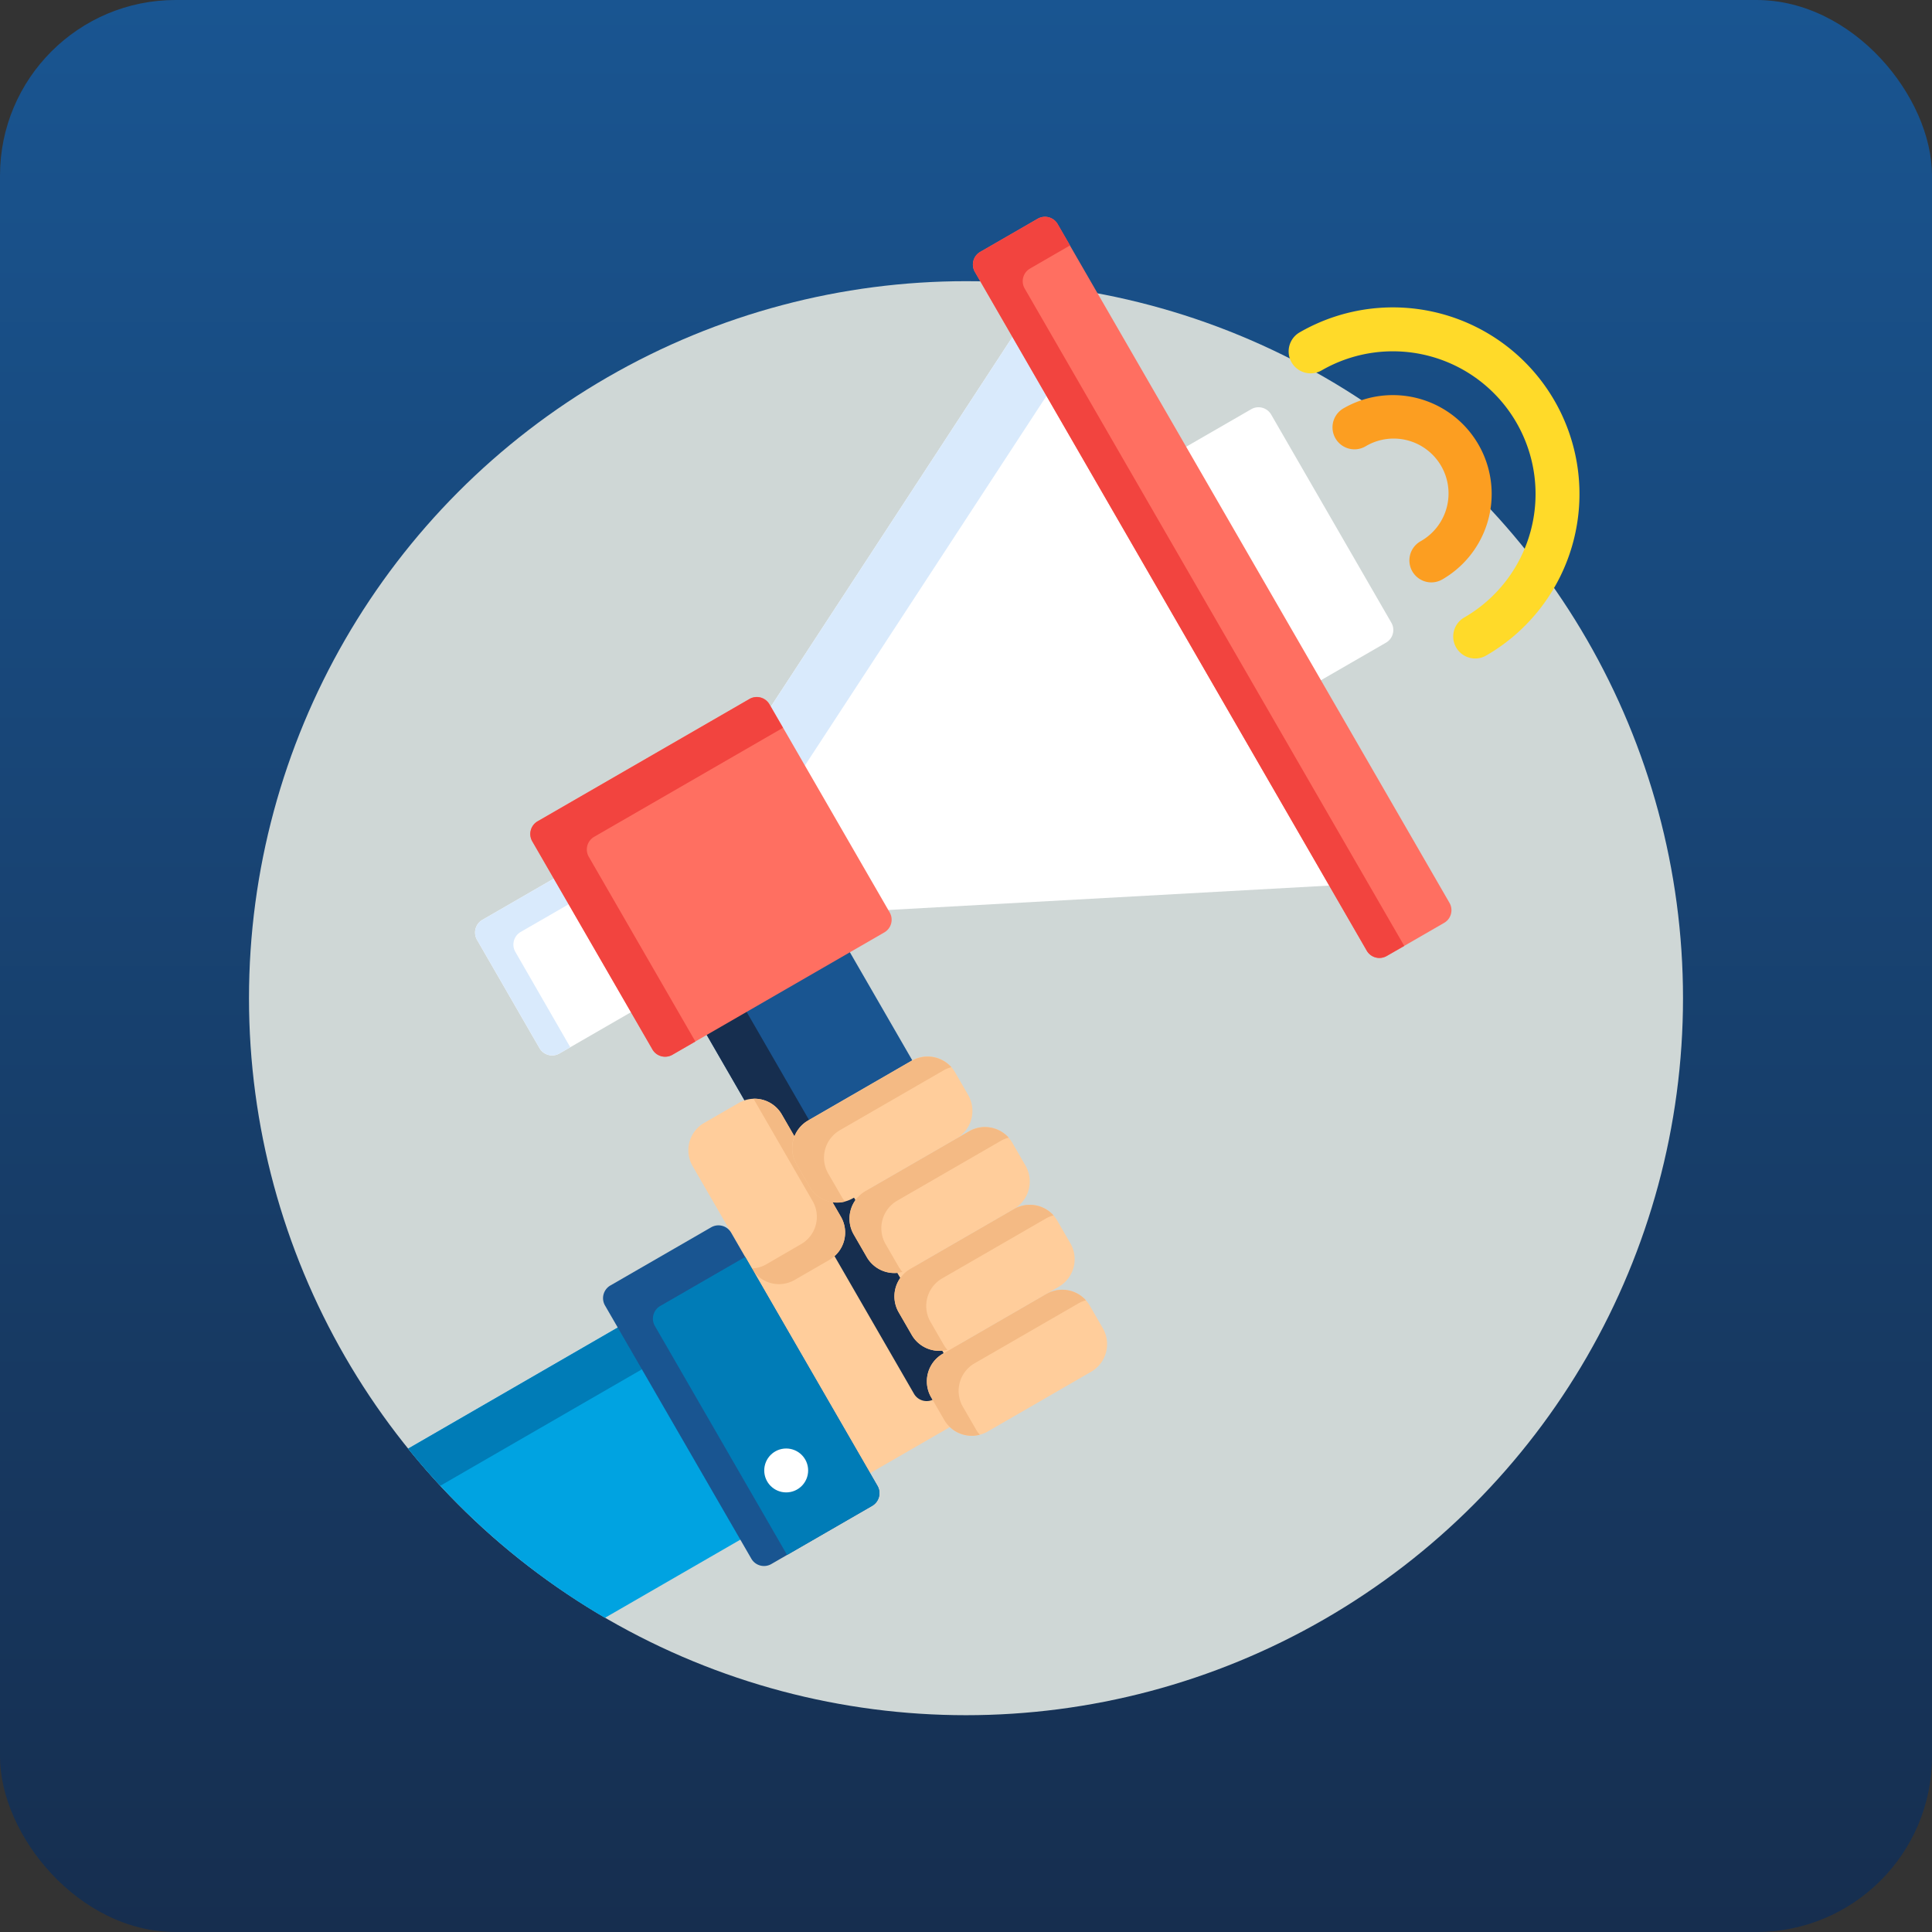 <svg xmlns="http://www.w3.org/2000/svg" xmlns:xlink="http://www.w3.org/1999/xlink" viewBox="0 0 660.16 660.16"><rect x="0" y="0" width="660.16" height="660.16" fill="#333333" stroke="none"/><defs><style>.cls-1{fill:url(#linear-gradient);}.cls-2{fill:#cfd7d6;}.cls-3{fill:#ffcd9b;}.cls-4{fill:#fff;}.cls-5{fill:#195591;}.cls-6{fill:#162e4f;}.cls-7{fill:#d9eafc;}.cls-8{fill:#ff6f61;}.cls-9{fill:#f2443f;}.cls-10{fill:#00a3e1;}.cls-11{fill:#007cb7;}.cls-12{fill:#f4ba84;}.cls-13{fill:#fc9e21;}.cls-14{fill:#ffda29;}</style><linearGradient id="linear-gradient" x1="330.08" y1="660.16" x2="330.08" gradientUnits="userSpaceOnUse"><stop offset="0" stop-color="#162e4f"/><stop offset="1" stop-color="#195591"/></linearGradient></defs><title>ex-awareness</title><g id="Layer_2" data-name="Layer 2"><g id="Layer_1-2" data-name="Layer 1"><rect class="cls-1" width="660.16" height="660.16" rx="60"/><circle class="cls-2" cx="330.08" cy="341.08" r="245"/><path class="cls-3" d="M328.11,459.15a2,2,0,0,0-2.73-.74,8.78,8.78,0,0,1-4.39,1.18,8.9,8.9,0,0,1-7.69-4.42l-4.49-7.78a8.86,8.86,0,0,1,3.24-12.09,2,2,0,1,0-2-3.46,8.79,8.79,0,0,1-4.4,1.18A8.88,8.88,0,0,1,298,428.6l-4.49-7.77a8.86,8.86,0,0,1,3.24-12.09,2,2,0,0,0-1-3.74,2,2,0,0,0-1,.27l-4.25,2.46a8.84,8.84,0,0,1-4.38,1.17,9.92,9.92,0,0,1-1.33-.1,1.46,1.46,0,0,0-.29,0,2,2,0,0,0-1.73,3l2.89,5a8.74,8.74,0,0,1-3.2,11.93l-11.9,6.87a8.64,8.64,0,0,1-4.33,1.16,8.81,8.81,0,0,1-7.6-4.35l-3.91-6.79-1.7,1,44.31,76.74,29.09-16.79a9,9,0,0,1-2-2.34l-4.49-7.78a8.86,8.86,0,0,1,3.24-12.09l4.24-2.45A2,2,0,0,0,328.11,459.15Z"/><path class="cls-4" d="M449.86,233.3l23.73-13.7a5,5,0,0,0,1.83-6.83l-41.06-71.11a5,5,0,0,0-6.83-1.83L403.8,153.52Z"/><path class="cls-5" d="M257.8,377.4a8.77,8.77,0,0,1,7.59,4.36l4.35,7.53a2,2,0,0,0,1.74,1h.14a2,2,0,0,0,1.72-1.27,8.72,8.72,0,0,1,3.78-4.4l35.41-20.45.21-.1-23.57-40.83-48.92,28.25,15.16,26.25A8.74,8.74,0,0,1,257.8,377.4Z"/><path class="cls-6" d="M257.8,377.4a8.77,8.77,0,0,1,7.59,4.36l4.35,7.53a2,2,0,0,0,1.74,1h.14a2,2,0,0,0,1.72-1.27,8.72,8.72,0,0,1,3.78-4.4l.33-.19-23.57-40.82-13.63,7.88,15.16,26.25A8.74,8.74,0,0,1,257.8,377.4Z"/><path class="cls-6" d="M319.9,476.42a8.86,8.86,0,0,1,3.24-12.09l.33-.19-2.64-4.57a8.85,8.85,0,0,1-7.53-4.4l-4.49-7.78a8.83,8.83,0,0,1-.05-8.73L305.49,433A8.88,8.88,0,0,1,298,428.6l-4.49-7.77a8.85,8.85,0,0,1-.05-8.74l-2.63-4.55-.33.18a8.74,8.74,0,0,1-4.38,1.18,9.92,9.92,0,0,1-1.33-.1,1.46,1.46,0,0,0-.29,0,2,2,0,0,0-1.73,3l2.89,5a8.74,8.74,0,0,1-1.52,10.66l28.17,48.79a5,5,0,0,0,6.83,1.83l1.31-.76Z"/><path class="cls-4" d="M191.34,299l-26.51,15.31a5,5,0,0,0-1.83,6.83l21.34,37a5,5,0,0,0,6.83,1.83l26.52-15.31Z"/><path class="cls-7" d="M177.93,318.44l18.5-10.68L191.34,299l-26.51,15.31a5,5,0,0,0-1.83,6.83l21.34,37a5,5,0,0,0,6.83,1.83l3.69-2.13L176.1,325.27A5,5,0,0,1,177.93,318.44Z"/><polygon class="cls-4" points="347.45 112.83 261 245.11 299.14 311.18 456.93 302.45 347.45 112.83"/><polygon class="cls-7" points="347.45 112.83 261 245.11 272.63 265.26 359.08 132.98 347.45 112.83"/><path class="cls-8" d="M304,311.77a5,5,0,0,1-1.83,6.83l-72.37,41.78a5,5,0,0,1-6.83-1.83l-41.06-71.11a5,5,0,0,1,1.83-6.83l72.38-41.79a5,5,0,0,1,6.83,1.83Z"/><path class="cls-9" d="M201.19,292.77a5,5,0,0,1,1.83-6.83l64.52-37.25-4.64-8a5,5,0,0,0-6.83-1.83l-72.38,41.79a5,5,0,0,0-1.83,6.83l41.06,71.11a5,5,0,0,0,6.83,1.83l7.86-4.54Z"/><path class="cls-8" d="M495.29,308.51a5,5,0,0,1-1.83,6.83l-19.61,11.32a5,5,0,0,1-6.83-1.83L333.11,92.9a5,5,0,0,1,1.83-6.83l19.61-11.32a5,5,0,0,1,6.83,1.83Z"/><path class="cls-9" d="M350.12,98.57A5,5,0,0,1,352,91.74l13.63-7.88-4.2-7.28a5,5,0,0,0-6.83-1.83L334.94,86.07a5,5,0,0,0-1.83,6.83L467,324.83a5,5,0,0,0,6.83,1.83l6-3.44Z"/><path class="cls-10" d="M213.53,452.2,139.46,495a246,246,0,0,0,67.25,57.81l48.67-28.1Z"/><path class="cls-11" d="M213.53,452.2,139.46,495q5.26,6.52,11,12.67l71.33-41.19Z"/><path class="cls-3" d="M271.52,437.32a10.76,10.76,0,0,1-14.66-3.93l-20.23-35a10.77,10.77,0,0,1,3.93-14.66l11.9-6.87a10.75,10.75,0,0,1,14.66,3.93l20.23,35a10.77,10.77,0,0,1-3.93,14.66Z"/><path class="cls-12" d="M287.35,415.79l-20.22-35a10.76,10.76,0,0,0-9.66-5.35l20.22,35a10.77,10.77,0,0,1-3.93,14.66L261.86,432a10.65,10.65,0,0,1-5,1.43h0a10.76,10.76,0,0,0,14.66,3.93l11.9-6.87A10.77,10.77,0,0,0,287.35,415.79Z"/><path class="cls-13" d="M489.08,199a7.51,7.51,0,0,1-3.76-14,18.75,18.75,0,1,0-18.75-32.47,7.5,7.5,0,0,1-7.5-13A33.75,33.75,0,1,1,492.82,198,7.59,7.59,0,0,1,489.08,199Z"/><path class="cls-14" d="M504.08,225a7.5,7.5,0,0,1-3.76-14,48.74,48.74,0,1,0-48.74-84.43,7.5,7.5,0,1,1-7.5-13A63.74,63.74,0,1,1,507.82,224,7.47,7.47,0,0,1,504.08,225Z"/><path class="cls-3" d="M330.84,374.19a10.89,10.89,0,0,1-4,14.82l-35.41,20.44a10.89,10.89,0,0,1-14.83-4l-4.48-7.77a10.89,10.89,0,0,1,4-14.83l35.41-20.44a10.88,10.88,0,0,1,14.82,4Z"/><path class="cls-12" d="M287.49,408.74,283,401a10.87,10.87,0,0,1,4-14.82l35.41-20.44a10,10,0,0,1,2.67-1.08,10.9,10.9,0,0,0-13.52-2.18l-35.41,20.45a10.87,10.87,0,0,0-4,14.82l4.48,7.78a10.88,10.88,0,0,0,12.16,5.05A10.34,10.34,0,0,1,287.49,408.74Z"/><path class="cls-3" d="M350.43,398.31a10.88,10.88,0,0,1-4,14.82l-35.41,20.44a10.87,10.87,0,0,1-14.82-4l-4.49-7.77a10.89,10.89,0,0,1,4-14.83l35.41-20.44a10.88,10.88,0,0,1,14.82,4Z"/><path class="cls-12" d="M307.08,432.85l-4.49-7.77a10.87,10.87,0,0,1,4-14.82L342,389.81a10.76,10.76,0,0,1,2.67-1.08,10.89,10.89,0,0,0-13.52-2.17L295.71,407a10.88,10.88,0,0,0-4,14.82l4.49,7.78a10.87,10.87,0,0,0,12.15,5A10.34,10.34,0,0,1,307.08,432.85Z"/><path class="cls-3" d="M365.77,424.88a10.88,10.88,0,0,1-4,14.82l-35.41,20.44a10.87,10.87,0,0,1-14.82-4l-4.49-7.78a10.88,10.88,0,0,1,4-14.82l35.41-20.44a10.88,10.88,0,0,1,14.82,4Z"/><path class="cls-3" d="M376.86,453.9a10.89,10.89,0,0,1-4,14.82l-35.41,20.45a10.9,10.9,0,0,1-14.83-4l-4.48-7.77a10.89,10.89,0,0,1,4-14.83l35.41-20.44a10.88,10.88,0,0,1,14.82,4Z"/><path class="cls-12" d="M322.42,459.43l-4.49-7.78a10.87,10.87,0,0,1,4-14.82l35.41-20.45A10.76,10.76,0,0,1,360,415.3a10.89,10.89,0,0,0-13.52-2.17l-35.41,20.44a10.87,10.87,0,0,0-4,14.82l4.49,7.78a10.89,10.89,0,0,0,12.15,5.06A11.8,11.8,0,0,1,322.42,459.43Z"/><path class="cls-12" d="M333.51,488.45,329,480.67a10.87,10.87,0,0,1,4-14.82l35.41-20.44a10.51,10.51,0,0,1,2.66-1.09,10.9,10.9,0,0,0-13.52-2.17l-35.4,20.45a10.88,10.88,0,0,0-4,14.82l4.49,7.77a10.89,10.89,0,0,0,12.16,5.06A9.84,9.84,0,0,1,333.51,488.45Z"/><path class="cls-5" d="M299.82,507.72a5,5,0,0,1-1.83,6.83l-34.43,19.88a5,5,0,0,1-6.83-1.83l-50-86.52a5,5,0,0,1,1.83-6.83L243,419.37a5,5,0,0,1,6.83,1.83Z"/><path class="cls-11" d="M254.65,429.48,225.6,446.25a5,5,0,0,0-1.83,6.83l45.17,78.24L298,514.55a5,5,0,0,0,1.83-6.83Z"/><circle class="cls-4" cx="268.64" cy="502.45" r="7.5"/></g></g></svg>